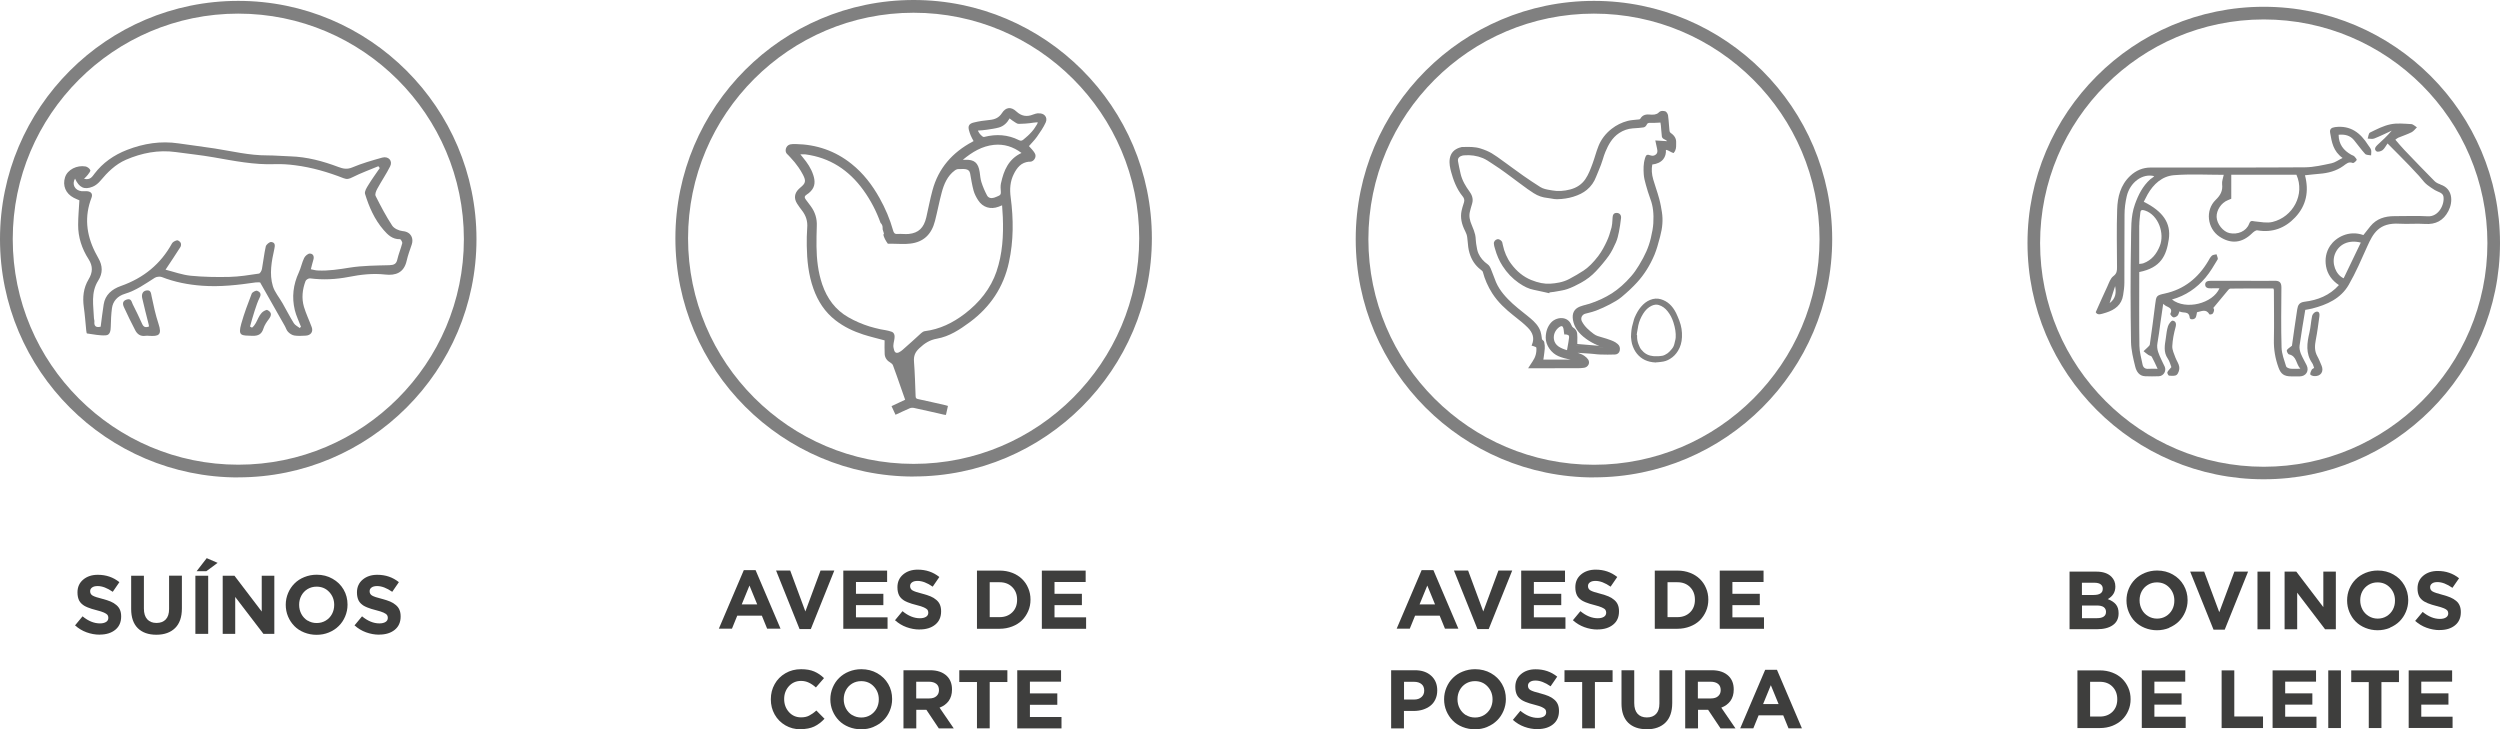 <svg xmlns="http://www.w3.org/2000/svg" id="Camada_2" data-name="Camada 2" viewBox="0 0 339.47 99.03"><defs><style>      .cls-1 {        fill: gray;      }      .cls-2 {        fill: #3e3e3d;      }    </style></defs><g id="Camada_1-2" data-name="Camada 1"><g><path class="cls-1" d="M32.35,64.83C14.51,64.83,0,50.31,0,32.47S14.51,.12,32.35,.12s32.35,14.51,32.35,32.35-14.51,32.35-32.35,32.35Zm0-62.98C15.47,1.85,1.73,15.58,1.73,32.47s13.74,30.63,30.63,30.63,30.63-13.74,30.63-30.63S49.24,1.85,32.35,1.85Z"></path><path class="cls-1" d="M124.06,64.71c-17.84,0-32.35-14.51-32.35-32.35S106.21,0,124.06,0s32.35,14.51,32.35,32.35-14.51,32.35-32.35,32.35Zm0-62.98c-16.89,0-30.63,13.74-30.63,30.63s13.74,30.63,30.63,30.63,30.63-13.74,30.63-30.63S140.94,1.73,124.06,1.73Z"></path><path class="cls-1" d="M216.44,64.83c-17.84,0-32.35-14.51-32.35-32.35S198.6,.12,216.44,.12s32.35,14.51,32.35,32.35-14.51,32.35-32.35,32.35Zm0-62.98c-16.89,0-30.63,13.74-30.63,30.63s13.74,30.63,30.63,30.63,30.63-13.74,30.63-30.63S233.33,1.85,216.44,1.85Z"></path><g><path class="cls-2" d="M13.53,86.18c-.61,0-1.2-.11-1.78-.32s-1.1-.53-1.56-.94l1.02-1.23c.78,.64,1.56,.96,2.36,.96,.36,0,.63-.07,.84-.2,.2-.13,.3-.31,.3-.55v-.02c0-.15-.04-.28-.12-.39-.08-.1-.24-.2-.47-.31-.23-.1-.56-.21-1-.32-.25-.06-.47-.12-.65-.18-.18-.06-.37-.12-.56-.2-.19-.08-.36-.16-.49-.24s-.26-.19-.38-.3c-.12-.12-.22-.25-.29-.39-.07-.14-.13-.3-.17-.49-.04-.18-.06-.39-.06-.61v-.02c0-.71,.26-1.29,.77-1.72,.52-.44,1.18-.66,1.99-.66,1.12,0,2.1,.33,2.93,1l-.9,1.31c-.75-.52-1.44-.78-2.05-.78-.32,0-.57,.06-.75,.19-.18,.13-.27,.29-.27,.5v.02c0,.25,.11,.45,.33,.58s.68,.29,1.38,.46c.42,.11,.78,.23,1.07,.35s.55,.28,.77,.47c.22,.18,.39,.4,.5,.66,.11,.26,.16,.55,.16,.89v.02c0,.77-.27,1.37-.8,1.8-.53,.43-1.23,.65-2.1,.65Z"></path><path class="cls-2" d="M21.23,86.19c-1.08,0-1.92-.3-2.52-.89-.6-.6-.9-1.47-.9-2.61v-4.51h1.73v4.46c0,.63,.15,1.12,.45,1.45,.3,.33,.72,.5,1.26,.5s.96-.16,1.26-.48c.3-.32,.45-.79,.45-1.41v-4.53h1.74v4.45c0,1.17-.31,2.06-.92,2.66-.61,.6-1.46,.91-2.55,.91Z"></path><path class="cls-2" d="M26.53,86.07v-7.89h1.74v7.89h-1.74Zm.17-8.51l1.37-1.77,1.48,.64-1.53,1.13h-1.31Z"></path><path class="cls-2" d="M30.24,86.07v-7.89h1.6l3.7,4.86v-4.86h1.71v7.89h-1.48l-3.83-5.01v5.01h-1.71Z"></path><path class="cls-2" d="M44.66,85.88c-.53,.22-1.08,.32-1.68,.32s-1.15-.11-1.68-.32c-.52-.21-.97-.5-1.33-.87-.36-.37-.65-.8-.86-1.3-.21-.5-.31-1.03-.31-1.58v-.02c0-.55,.11-1.08,.32-1.58s.5-.93,.87-1.3c.37-.37,.81-.66,1.34-.87,.52-.21,1.08-.32,1.68-.32,.79,0,1.51,.18,2.15,.55,.64,.36,1.14,.85,1.5,1.47s.53,1.3,.53,2.04v.02c0,.55-.11,1.08-.32,1.58-.21,.5-.5,.94-.87,1.3-.37,.37-.81,.66-1.34,.88Zm-2.89-1.62c.37,.23,.78,.34,1.23,.34s.87-.11,1.23-.33c.37-.22,.65-.52,.85-.89,.2-.37,.3-.79,.3-1.23v-.02c0-.69-.23-1.27-.68-1.75s-1.02-.72-1.71-.72c-.45,0-.86,.11-1.23,.33-.36,.22-.64,.52-.84,.89-.2,.37-.3,.79-.3,1.23v.02c0,.45,.1,.86,.3,1.24,.2,.38,.49,.68,.85,.91Z"></path><path class="cls-2" d="M51.48,86.18c-.61,0-1.2-.11-1.78-.32s-1.1-.53-1.56-.94l1.02-1.23c.78,.64,1.56,.96,2.36,.96,.36,0,.63-.07,.84-.2,.2-.13,.3-.31,.3-.55v-.02c0-.15-.04-.28-.12-.39-.08-.1-.24-.2-.47-.31-.23-.1-.56-.21-1-.32-.25-.06-.47-.12-.65-.18-.18-.06-.37-.12-.56-.2-.19-.08-.36-.16-.49-.24s-.26-.19-.38-.3c-.12-.12-.22-.25-.29-.39-.07-.14-.13-.3-.17-.49-.04-.18-.06-.39-.06-.61v-.02c0-.71,.26-1.29,.77-1.72,.52-.44,1.18-.66,1.99-.66,1.12,0,2.1,.33,2.93,1l-.9,1.31c-.75-.52-1.44-.78-2.05-.78-.32,0-.57,.06-.75,.19-.18,.13-.27,.29-.27,.5v.02c0,.25,.11,.45,.33,.58s.68,.29,1.38,.46c.42,.11,.78,.23,1.07,.35s.55,.28,.77,.47c.22,.18,.39,.4,.5,.66,.11,.26,.16,.55,.16,.89v.02c0,.77-.27,1.37-.8,1.8-.53,.43-1.23,.65-2.1,.65Z"></path></g><g><path class="cls-2" d="M97.61,85.37l3.39-7.95h1.6l3.39,7.95h-1.82l-.72-1.77h-3.34l-.72,1.77h-1.77Zm3.11-3.3h2.1l-1.05-2.56-1.05,2.56Z"></path><path class="cls-2" d="M108.57,85.42l-3.19-7.95h1.92l2.06,5.56,2.06-5.56h1.87l-3.19,7.95h-1.53Z"></path><path class="cls-2" d="M114.51,85.37v-7.89h5.95v1.55h-4.23v1.6h3.72v1.54h-3.72v1.66h4.29v1.55h-6.01Z"></path><path class="cls-2" d="M124.87,85.48c-.61,0-1.2-.11-1.78-.32s-1.1-.53-1.56-.94l1.02-1.23c.78,.64,1.56,.96,2.36,.96,.36,0,.63-.07,.84-.2,.2-.13,.3-.31,.3-.55v-.02c0-.15-.04-.28-.12-.39-.08-.1-.24-.2-.47-.31s-.56-.21-1-.32c-.25-.06-.47-.12-.65-.18-.18-.06-.37-.12-.56-.2-.19-.08-.36-.16-.49-.24s-.26-.19-.38-.3c-.12-.12-.22-.25-.29-.39s-.13-.3-.17-.49c-.04-.18-.06-.39-.06-.61v-.02c0-.71,.26-1.29,.77-1.72,.52-.44,1.18-.66,1.99-.66,1.12,0,2.1,.33,2.93,1l-.9,1.31c-.75-.52-1.44-.78-2.05-.78-.32,0-.57,.06-.75,.19-.18,.13-.27,.29-.27,.5v.02c0,.25,.11,.45,.33,.58,.22,.13,.68,.29,1.38,.46,.42,.11,.78,.23,1.07,.35s.55,.28,.77,.47c.22,.18,.39,.4,.5,.66s.16,.55,.16,.89v.02c0,.77-.27,1.37-.8,1.8-.53,.43-1.23,.65-2.1,.65Z"></path><path class="cls-2" d="M132.66,85.37v-7.89h3.08c.61,0,1.18,.1,1.7,.3,.52,.2,.97,.48,1.33,.83,.36,.35,.65,.76,.85,1.25,.21,.48,.31,1,.31,1.55v.02c0,.55-.1,1.07-.31,1.55-.21,.48-.49,.9-.85,1.26-.36,.35-.81,.63-1.33,.83-.52,.2-1.09,.31-1.7,.31h-3.08Zm1.73-1.57h1.34c.71,0,1.28-.22,1.72-.65,.44-.43,.66-1,.66-1.7v-.02c0-.7-.22-1.27-.66-1.71-.44-.44-1.01-.66-1.72-.66h-1.34v4.76Z"></path><path class="cls-2" d="M141.47,85.37v-7.89h5.95v1.55h-4.23v1.6h3.72v1.54h-3.72v1.66h4.29v1.55h-6.01Z"></path><path class="cls-2" d="M108.71,99.03c-.76,0-1.45-.18-2.07-.54-.62-.36-1.1-.85-1.45-1.47-.35-.62-.52-1.3-.52-2.05v-.02c0-.75,.17-1.43,.52-2.05,.34-.62,.83-1.11,1.46-1.48,.63-.37,1.34-.55,2.13-.55,.7,0,1.29,.1,1.78,.31,.49,.21,.93,.51,1.33,.9l-1.1,1.27c-.32-.29-.65-.51-.97-.66-.32-.15-.67-.23-1.05-.23-.66,0-1.2,.24-1.64,.71-.43,.48-.65,1.06-.65,1.74v.02c0,.69,.22,1.28,.65,1.76,.43,.48,.98,.72,1.64,.72,.42,0,.78-.07,1.09-.23s.64-.38,.99-.7l1.11,1.12c-.44,.47-.91,.82-1.41,1.06-.5,.23-1.11,.35-1.83,.35Z"></path><path class="cls-2" d="M118.61,98.71c-.53,.22-1.08,.32-1.68,.32s-1.15-.11-1.68-.32c-.52-.21-.97-.5-1.33-.87-.36-.37-.65-.8-.86-1.3-.21-.5-.31-1.03-.31-1.58v-.02c0-.55,.11-1.08,.32-1.58,.21-.5,.5-.94,.87-1.3s.81-.66,1.34-.87c.52-.21,1.08-.32,1.68-.32,.79,0,1.51,.18,2.15,.54,.64,.36,1.14,.85,1.5,1.47s.53,1.3,.53,2.04v.02c0,.55-.11,1.08-.32,1.58-.21,.5-.5,.94-.87,1.3-.37,.37-.81,.66-1.34,.88Zm-2.89-1.62c.37,.23,.78,.34,1.23,.34s.87-.11,1.23-.33,.65-.52,.85-.89c.2-.37,.3-.79,.3-1.23v-.02c0-.69-.23-1.27-.68-1.75-.45-.48-1.02-.72-1.71-.72-.45,0-.86,.11-1.23,.33-.36,.22-.64,.52-.84,.89-.2,.37-.3,.79-.3,1.23v.02c0,.45,.1,.86,.3,1.24,.2,.38,.49,.68,.85,.91Z"></path><path class="cls-2" d="M122.68,98.9v-7.89h3.61c1,0,1.76,.27,2.3,.8,.45,.45,.68,1.05,.68,1.8v.03c0,.61-.15,1.12-.45,1.54-.3,.41-.71,.71-1.24,.91l1.93,2.82h-2.03l-1.69-2.53h-1.37v2.53h-1.73Zm1.73-4.06h1.76c.42,0,.75-.1,.98-.31,.23-.2,.35-.47,.35-.81v-.02c0-.37-.12-.65-.36-.84-.24-.19-.58-.29-1-.29h-1.73v2.27Z"></path><path class="cls-2" d="M132.66,98.9v-6.29h-2.4v-1.6h6.53v1.6h-2.4v6.29h-1.73Z"></path><path class="cls-2" d="M138.13,98.9v-7.89h5.95v1.55h-4.23v1.6h3.72v1.54h-3.72v1.66h4.29v1.55h-6.01Z"></path></g><g><path class="cls-2" d="M189.65,85.37l3.39-7.95h1.6l3.39,7.95h-1.82l-.72-1.77h-3.34l-.72,1.77h-1.77Zm3.11-3.3h2.1l-1.05-2.56-1.05,2.56Z"></path><path class="cls-2" d="M200.62,85.42l-3.19-7.95h1.92l2.06,5.56,2.06-5.56h1.87l-3.19,7.95h-1.53Z"></path><path class="cls-2" d="M206.56,85.37v-7.89h5.95v1.55h-4.23v1.6h3.72v1.54h-3.72v1.66h4.29v1.55h-6.01Z"></path><path class="cls-2" d="M216.92,85.48c-.61,0-1.2-.11-1.78-.32-.58-.21-1.1-.53-1.56-.94l1.02-1.23c.78,.64,1.56,.96,2.36,.96,.36,0,.63-.07,.84-.2,.2-.13,.3-.31,.3-.55v-.02c0-.15-.04-.28-.12-.39s-.24-.2-.47-.31c-.23-.1-.56-.21-1-.32-.25-.06-.47-.12-.65-.18-.18-.06-.37-.12-.56-.2-.19-.08-.36-.16-.49-.24-.13-.08-.26-.19-.38-.3-.12-.12-.22-.25-.29-.39-.07-.14-.13-.3-.17-.49-.04-.18-.06-.39-.06-.61v-.02c0-.71,.26-1.29,.77-1.72s1.18-.66,1.99-.66c1.12,0,2.1,.33,2.93,1l-.9,1.31c-.75-.52-1.43-.78-2.05-.78-.32,0-.57,.06-.75,.19s-.27,.29-.27,.5v.02c0,.25,.11,.45,.33,.58,.22,.13,.68,.29,1.38,.46,.42,.11,.78,.23,1.07,.35s.55,.28,.77,.47c.22,.18,.39,.4,.5,.66,.11,.25,.16,.55,.16,.89v.02c0,.77-.26,1.37-.8,1.8-.53,.43-1.23,.65-2.1,.65Z"></path><path class="cls-2" d="M224.7,85.37v-7.89h3.08c.61,0,1.18,.1,1.7,.3,.52,.2,.97,.48,1.33,.83,.36,.35,.65,.76,.85,1.25,.21,.48,.31,1,.31,1.55v.02c0,.55-.1,1.07-.31,1.55-.21,.48-.49,.9-.85,1.26-.36,.35-.81,.63-1.33,.83s-1.09,.31-1.7,.31h-3.08Zm1.73-1.57h1.34c.71,0,1.28-.22,1.72-.65,.44-.43,.66-1,.66-1.7v-.02c0-.7-.22-1.27-.66-1.71-.44-.44-1.01-.66-1.72-.66h-1.34v4.76Z"></path><path class="cls-2" d="M233.52,85.37v-7.89h5.95v1.55h-4.23v1.6h3.72v1.54h-3.72v1.66h4.29v1.55h-6.01Z"></path><path class="cls-2" d="M188.9,98.9v-7.89h3.23c.93,0,1.66,.25,2.21,.75s.82,1.16,.82,1.98v.02c0,.44-.08,.84-.25,1.2-.17,.36-.39,.65-.69,.88s-.63,.4-1.01,.52c-.38,.12-.8,.18-1.25,.18h-1.32v2.37h-1.73Zm1.73-3.91h1.38c.43,0,.76-.11,1.01-.34,.25-.22,.37-.51,.37-.86v-.02c0-.38-.12-.68-.37-.88-.25-.21-.59-.31-1.03-.31h-1.34v2.41Z"></path><path class="cls-2" d="M201.95,98.71c-.53,.22-1.08,.32-1.68,.32s-1.15-.11-1.68-.32-.97-.5-1.33-.87-.65-.8-.86-1.3c-.21-.5-.31-1.03-.31-1.58v-.02c0-.55,.11-1.08,.32-1.58,.21-.5,.5-.94,.87-1.3,.37-.37,.81-.66,1.34-.87,.52-.21,1.08-.32,1.68-.32,.79,0,1.51,.18,2.15,.54,.64,.36,1.14,.85,1.5,1.47,.36,.62,.53,1.3,.53,2.04v.02c0,.55-.11,1.08-.32,1.58-.21,.5-.5,.94-.87,1.3-.37,.37-.81,.66-1.34,.88Zm-2.89-1.62c.37,.23,.78,.34,1.23,.34s.87-.11,1.23-.33c.36-.22,.65-.52,.85-.89,.2-.37,.3-.79,.3-1.23v-.02c0-.69-.23-1.27-.68-1.75-.45-.48-1.02-.72-1.71-.72-.46,0-.86,.11-1.23,.33-.36,.22-.64,.52-.84,.89-.2,.37-.3,.79-.3,1.23v.02c0,.45,.1,.86,.3,1.24,.2,.38,.49,.68,.85,.91Z"></path><path class="cls-2" d="M208.77,99.01c-.61,0-1.2-.11-1.78-.32-.58-.21-1.1-.53-1.56-.94l1.02-1.23c.78,.64,1.56,.96,2.36,.96,.36,0,.63-.07,.84-.2,.2-.13,.3-.31,.3-.55v-.02c0-.15-.04-.28-.12-.39-.08-.1-.24-.2-.47-.31-.23-.1-.56-.21-1-.32-.25-.06-.47-.12-.65-.18-.18-.06-.37-.12-.56-.2-.19-.08-.36-.16-.49-.24-.13-.08-.26-.19-.38-.3-.12-.12-.22-.25-.29-.39-.07-.14-.13-.3-.17-.49-.04-.18-.06-.39-.06-.61v-.02c0-.71,.26-1.29,.77-1.72,.52-.44,1.18-.66,1.99-.66,1.12,0,2.1,.33,2.93,1l-.9,1.31c-.75-.52-1.44-.78-2.05-.78-.32,0-.57,.06-.75,.19-.18,.13-.27,.29-.27,.5v.02c0,.25,.11,.45,.33,.58,.22,.13,.68,.29,1.38,.46,.42,.11,.78,.23,1.07,.35s.55,.28,.77,.47c.22,.18,.39,.4,.5,.66,.11,.25,.16,.55,.16,.89v.02c0,.77-.27,1.37-.8,1.8-.53,.43-1.23,.65-2.1,.65Z"></path><path class="cls-2" d="M214.84,98.9v-6.29h-2.4v-1.6h6.53v1.6h-2.4v6.29h-1.73Z"></path><path class="cls-2" d="M223.6,99.02c-1.08,0-1.92-.3-2.52-.89-.6-.6-.9-1.47-.9-2.61v-4.51h1.73v4.46c0,.63,.15,1.12,.45,1.45,.3,.33,.72,.5,1.26,.5s.96-.16,1.26-.48c.3-.32,.45-.79,.45-1.41v-4.52h1.74v4.45c0,1.17-.31,2.06-.92,2.66-.61,.6-1.46,.91-2.55,.91Z"></path><path class="cls-2" d="M228.83,98.9v-7.89h3.61c1,0,1.76,.27,2.3,.8,.45,.45,.68,1.05,.68,1.8v.03c0,.61-.15,1.12-.45,1.54-.3,.41-.71,.71-1.24,.91l1.93,2.82h-2.03l-1.69-2.53h-1.37v2.53h-1.73Zm1.73-4.06h1.76c.42,0,.75-.1,.98-.31,.23-.2,.35-.47,.35-.81v-.02c0-.37-.12-.65-.36-.84-.24-.19-.58-.29-1.01-.29h-1.73v2.27Z"></path><path class="cls-2" d="M236.3,98.9l3.39-7.95h1.6l3.39,7.95h-1.82l-.72-1.77h-3.34l-.72,1.77h-1.77Zm3.11-3.3h2.1l-1.05-2.56-1.05,2.56Z"></path></g><path class="cls-1" d="M141.01,15.37c-.24,.03-.49,.08-.72,.18-.86,.35-1.6,.23-2.3-.43-.7-.66-1.42-.58-1.94,.24-.41,.64-.97,.86-1.67,.93-.74,.07-1.45,.17-2.17,.35-.25,.06-.52,.17-.63,.4-.1,.2-.06,.45,0,.67,.05,.22,.14,.45,.22,.66,.11,.27,.26,.53,.4,.79-.07,.04-.11,.07-.16,.09-2.71,1.45-4.61,3.58-5.42,6.59-.33,1.21-.56,2.45-.84,3.67-.33,1.42-1.05,2.13-2.39,2.26-.5,.05-1.02-.04-1.52,0-.39,.03-.51-.15-.6-.48-.43-1.54-1.06-3.01-1.84-4.4-.99-1.77-2.21-3.37-3.81-4.64-2.21-1.77-4.76-2.64-7.58-2.69-.47,0-.98-.04-1.25,.44-.13,.23-.15,.55-.02,.78,.06,.11,.18,.19,.26,.28,.1,.1,.2,.21,.3,.32,.4,.42,.77,.87,1.1,1.35,.22,.32,.43,.66,.61,1.01,.43,.84,.36,1.14-.36,1.73-.08,.07-.16,.14-.23,.21-.58,.58-.66,1.26-.22,1.96,.2,.32,.43,.63,.66,.93,.55,.7,.8,1.47,.72,2.37-.06,.81-.07,1.62-.06,2.43,.03,1.98,.23,3.94,.9,5.82,.61,1.72,1.56,3.19,3.01,4.31,1.13,.88,2.4,1.48,3.75,1.92,.97,.31,1.96,.54,2.91,.8,0,.61-.03,1.25,.01,1.88,.04,.51,.33,.89,.79,1.15,.14,.08,.29,.22,.34,.37,.35,.94,.68,1.89,1.01,2.84,.21,.6,.42,1.2,.64,1.82-.63,.3-1.23,.58-1.85,.87,.19,.4,.36,.78,.54,1.17,.68-.31,1.3-.61,1.93-.88,.16-.07,.38-.09,.56-.05,1.37,.29,2.73,.61,4.09,.92,.08,.02,.17,.02,.27,.03,.09-.42,.18-.81,.27-1.22-.13-.04-.24-.07-.35-.1-1.24-.28-2.47-.57-3.71-.83-.24-.05-.32-.13-.33-.38-.06-1.57-.1-3.14-.22-4.7-.06-.76,.14-1.28,.72-1.82,.71-.67,1.41-1.13,2.39-1.3,1.7-.3,3.11-1.24,4.48-2.25,2.77-2.06,4.57-4.74,5.3-8.12,.64-2.92,.63-5.87,.24-8.82-.15-1.12-.08-2.16,.42-3.16,.1-.21,.22-.42,.35-.61,.26-.38,.59-.72,1.02-.9,.21-.09,.43-.14,.65-.17,.12-.01,.23,.02,.35-.02,.24-.07,.42-.24,.52-.48,.07-.16,.08-.34,.03-.5-.02-.07-.06-.13-.09-.19-.2-.34-.51-.63-.77-.93,.33-.39,.75-.79,1.08-1.26,.44-.63,.89-1.27,1.2-1.96,.31-.7-.23-1.31-1.01-1.22Zm-5.68,21.46c-.82,2.39-2.34,4.25-4.33,5.78-1.63,1.24-3.39,2.1-5.43,2.36-.17,.02-.36,.15-.49,.27-.84,.75-1.65,1.53-2.5,2.25-.25,.22-.78,.63-1.05,.3-.12-.14-.14-.36-.19-.53-.05-.21-.04-.44,0-.65,.08-.5,.37-1.31-.26-1.56-.02,0-.04-.02-.06-.02-.47-.17-.98-.22-1.47-.32-.51-.11-1.01-.24-1.51-.39-.98-.31-1.94-.72-2.83-1.23-1.78-1.01-2.9-2.55-3.56-4.47-.57-1.68-.76-3.41-.78-5.17,0-.92,0-1.83,.04-2.75,.05-1.01-.23-1.91-.83-2.72-.22-.3-.43-.59-.66-.88-.21-.27-.2-.48,.11-.67,.21-.13,.41-.29,.57-.47,.62-.65,.59-1.42,.33-2.2-.29-.9-.81-1.66-1.41-2.38-.1-.12-.2-.24-.34-.42,.26,0,.47-.02,.67,0,3.35,.44,5.93,2.15,7.88,4.85,1,1.38,1.77,2.87,2.34,4.46,.18,.16,.3,.4,.28,.73,0,.05,0,.09,0,.13,.05,.15,.09,.3,.14,.46,.02,.06,.03,.12,.05,.22-.04,0-.07,0-.11,.01,.11,.47,.34,.88,.63,1.28,.25,0,.51-.01,.76,0,.76,.01,1.52,.07,2.27-.02,1.79-.2,2.9-1.23,3.37-3.08,.33-1.28,.57-2.58,.91-3.85,.3-1.14,.78-2.27,1.76-2.99,.11-.08,.22-.15,.34-.18,.09-.02,.18-.02,.28-.02,.58,0,1.35-.14,1.48,.59,.14,.78,.26,1.57,.47,2.34,.13,.46,.36,.9,.62,1.3,.63,.98,1.69,1.29,2.78,.88,.14-.05,.28-.11,.47-.19,.04,.56,.08,1.07,.1,1.59,.1,2.51-.04,5-.86,7.4Zm.59-11.95c-.08,.37-.05,.78-.02,1.16,.02,.28-.04,.45-.29,.55-.2,.08-.4,.19-.61,.25-.39,.12-.78,.06-.97-.3-.31-.58-.57-1.19-.77-1.82-.14-.43-.16-.9-.23-1.35-.19-1.27-.73-1.73-1.99-1.67-.06,0-.13,0-.3,0,1.29-1.07,2.61-1.86,4.22-2.03,1.38-.14,2.62,.25,3.75,1.1-1.76,.82-2.41,2.37-2.78,4.09Zm4.67-7.64c-.14,.23-.3,.44-.48,.64-.35,.4-.74,.75-1.15,1.08-.2,.16-.37,.19-.6,.07-1.51-.76-3.08-.85-4.7-.44-.18,.05-.32-.12-.44-.23-.12-.11-.22-.22-.29-.36-.04-.09-.13-.17-.13-.27,.41-.03,.83-.05,1.24-.12,.53-.08,1.06-.15,1.58-.29,.66-.18,1.13-.63,1.47-1.24,.25,.19,.49,.38,.76,.54,.1,.06,.2,.13,.31,.17,.15,.05,.32,.02,.47,.02,.39,0,.79-.04,1.18-.08,.37-.04,.73-.12,1.1-.13-.02,.25-.2,.42-.32,.63Z"></path><g><path class="cls-1" d="M12.81,23.61c1.14-1.5,2.64-2.56,4.45-3.26,2.25-.87,4.56-1.24,6.99-.88,1.63,.24,3.27,.44,4.9,.69,2.37,.37,4.71,.95,7.14,.94,1.04,0,2.09,.1,3.13,.13,2.28,.07,4.42,.65,6.52,1.44,.62,.23,1.17,.37,1.9,.06,1.3-.55,2.68-.94,4.06-1.33,.84-.23,1.45,.43,1.08,1.18-.52,1.04-1.19,2.02-1.75,3.05-.16,.3-.35,.74-.22,.99,.69,1.37,1.4,2.73,2.24,4.01,.25,.39,.92,.7,1.42,.75,1.2,.1,1.51,1.04,1.24,1.82-.25,.73-.52,1.46-.69,2.21-.37,1.64-1.51,2.03-2.91,1.87-1.69-.19-3.31,0-4.94,.32-1.75,.34-3.5,.43-5.27,.2-.19-.03-.55,.19-.61,.36-.43,1.14-.56,2.33-.22,3.5,.28,.94,.72,1.84,1.06,2.77,.23,.64-.15,1.13-.86,1.15-.5,.02-1.01,.06-1.5-.02-.31-.05-.63-.26-.85-.49-.22-.22-.3-.56-.46-.83-1.09-1.93-2.18-3.85-3.34-5.89-.08,0-.34-.03-.6,0-2.41,.35-4.82,.63-7.27,.45-1.9-.14-3.72-.49-5.48-1.18-.26-.1-.71-.05-.95,.1-1.3,.82-2.53,1.72-4.07,2.18-.97,.29-1.62,.98-1.75,1.96-.11,.82-.14,1.65-.16,2.48-.01,.52-.08,1.14-.64,1.19-.85,.07-1.73-.14-2.59-.25-.05,0-.08-.26-.1-.4-.11-1.06-.18-2.13-.33-3.18-.18-1.32-.06-2.59,.65-3.77,.56-.92,.61-1.78,0-2.73-.92-1.43-1.43-3-1.42-4.67,0-1.11,.11-2.22,.17-3.33-.21-.09-.49-.2-.76-.34-1.12-.58-1.54-1.67-1.19-2.78,.34-1.07,1.63-1.67,2.77-1.48,.25,.04,.57,.28,.66,.5,.06,.15-.19,.43-.34,.64-.12,.17-.29,.31-.51,.54,.84,.2,1.1-.28,1.39-.65Zm13.07,13.83c1.74,.17,3.51,.2,5.27,.16,1.34-.03,2.68-.25,4.01-.45,.17-.03,.37-.4,.41-.63,.19-1.02,.29-2.05,.52-3.06,.06-.25,.51-.63,.74-.6,.57,.06,.52,.49,.42,.95-.37,1.67-.7,3.37-.2,5.04,.25,.83,.89,1.56,1.33,2.35,.51,.89,.97,1.81,1.52,2.69,.17,.27,.53,.44,.8,.65,.06-.06,.11-.11,.17-.17-.29-.76-.65-1.49-.84-2.27-.42-1.75-.22-3.45,.55-5.11,.29-.63,.42-1.34,.72-1.96,.13-.27,.52-.61,.78-.6,.46,.02,.61,.4,.47,.85-.12,.39-.21,.79-.34,1.28,.32,.06,.63,.16,.95,.17,1.46,.07,2.89-.16,4.33-.39,1.76-.28,3.58-.28,5.38-.33,.63-.02,.95-.17,1.08-.77,.17-.75,.48-1.47,.67-2.21,.04-.16-.2-.55-.3-.55-1.04,.03-1.66-.6-2.22-1.24-1.25-1.44-1.99-3.15-2.53-4.91-.1-.34,.22-.84,.45-1.21,.48-.79,1.03-1.54,1.55-2.3-.06-.08-.13-.17-.19-.25-1.18,.49-2.39,.93-3.52,1.5-.45,.23-.75,.31-1.2,.13-2.12-.83-4.31-1.47-6.59-1.76-.9-.12-1.82-.18-2.73-.15-2.84,.11-5.57-.45-8.33-.93-1.7-.3-3.42-.47-5.13-.71-2.38-.33-4.63,.12-6.77,1.04-1.45,.63-2.51,1.7-3.48,2.86-.27,.32-.64,.64-1.04,.8-1.15,.47-1.85,.11-2.4-1.1-.46,.77-.03,1.61,.88,1.71,.23,.02,.47,0,.71,0,.6,.04,.84,.37,.65,.88-.98,2.53-.72,4.98,.48,7.38,.14,.28,.29,.57,.45,.84,.59,1.02,.62,2.04-.02,3.04-1.04,1.63-.64,3.4-.58,5.13,0,.14,.08,.29,.06,.43-.07,.64,.23,.85,.85,.7,.14-1.02,.25-2.03,.41-3.03,.2-1.29,1.12-2.07,2.32-2.49,3.13-1.1,5.43-3.01,6.95-5.78,.11-.21,.43-.37,.69-.43,.13-.03,.41,.18,.49,.33,.08,.16,.07,.43-.03,.58-.63,.99-1.28,1.97-2.02,3.08,1.11,.28,2.24,.7,3.41,.82Z"></path><path class="cls-1" d="M20.25,44.32c-.46,.2-.75,.1-.94-.32-.41-.9-.83-1.8-1.29-2.69-.15-.3-.18-.83-.8-.64-.61,.18-.59,.61-.39,1.04,.49,1.06,.99,2.11,1.54,3.15,.26,.5,.7,.85,1.38,.74,.15-.03,.32-.01,.47,0,1.32,.09,1.82-.09,1.3-1.64-.4-1.21-.67-2.46-.93-3.71-.09-.43-.09-.91-.71-.81-.56,.09-.67,.59-.57,1.04,.26,1.17,.57,2.34,.86,3.5,.03,.11,.05,.23,.07,.34Z"></path><path class="cls-1" d="M33.95,44.34c.21-.73,.4-1.46,.64-2.18,.2-.62,.41-1.24,.7-1.82,.24-.47-.05-.74-.38-.86-.17-.06-.65,.19-.73,.39-.52,1.35-1.03,2.7-1.42,4.09-.48,1.7,.03,1.59,1.49,1.64,.84,.03,1.29-.24,1.52-.99,.14-.45,.43-.88,.72-1.26,.4-.53,.46-.95-.24-1.28-1.25,.32-1.17,1.76-2.03,2.42-.09-.05-.18-.09-.26-.14Z"></path></g><g><g><path class="cls-1" d="M207.73,49.88c.18-.29,.32-.53,.48-.76,.4-.58,.58-1.22,.52-1.92,0-.07-.1-.16-.18-.2-.13-.07-.27-.1-.42-.15,.42-1,.05-1.81-.62-2.49-.62-.62-1.33-1.15-2.01-1.7-1.06-.85-2.04-1.76-2.77-2.91-.58-.9-1-1.86-1.27-2.9-.04-.14-.21-.25-.34-.35-.75-.57-1.21-1.31-1.47-2.22-.2-.68-.21-1.38-.29-2.07-.04-.3-.14-.61-.28-.88-.44-.85-.68-1.73-.49-2.68,.08-.4,.22-.78,.33-1.17,.1-.33,0-.64-.19-.88-.79-.97-1.23-2.1-1.55-3.28-.15-.56-.28-1.14-.18-1.75,.13-.79,.6-1.21,1.32-1.42,.08-.03,.17-.06,.26-.06,.81-.02,1.64-.06,2.42,.19,.52,.16,1.05,.37,1.51,.65,.66,.39,1.27,.87,1.89,1.32,.8,.58,1.59,1.18,2.39,1.74,.76,.53,1.53,1.04,2.31,1.53,.51,.32,1.11,.37,1.68,.47,.85,.15,1.69,.07,2.5-.14,.85-.22,1.58-.68,2.1-1.44,.48-.71,.76-1.5,1.05-2.29,.27-.74,.46-1.51,.76-2.25,.36-.9,.95-1.65,1.72-2.25,.64-.51,1.36-.86,2.14-1.07,.48-.13,.99-.14,1.49-.19,.15-.01,.25-.04,.33-.18,.22-.4,.59-.52,1.03-.49,.27,.02,.55,.04,.81,0,.21-.04,.45-.13,.59-.28,.24-.26,.52-.22,.77-.16,.13,.03,.28,.28,.3,.44,.09,.67,.13,1.34,.2,2.01,.02,.2,.06,.36,.26,.5,.38,.27,.67,.63,.64,1.16-.03,.43,.05,.88-.26,1.28-.36-.11-.69-.46-1.15-.41,.15,1.11-.53,1.89-1.82,1.99-.16,.74-.1,1.47,.11,2.18,.26,.88,.57,1.74,.81,2.62,.16,.59,.27,1.2,.37,1.81,.17,1.09,.05,2.17-.24,3.23-.22,.83-.43,1.68-.77,2.47-.57,1.35-1.33,2.61-2.33,3.7-.65,.72-1.37,1.38-2.11,2-.47,.39-1.02,.69-1.56,.98-.6,.32-1.22,.6-1.86,.84-.47,.18-.97,.28-1.46,.42-.54,.15-.79,.73-.54,1.22,.38,.74,.98,1.26,1.64,1.75,.53,.4,1.16,.45,1.74,.65,.53,.19,1.08,.32,1.52,.71,.25,.22,.29,.5,.23,.78-.05,.24-.27,.41-.51,.42-.66,.02-1.33,.03-1.99,0-.46-.01-.93-.09-1.39-.12-.93-.07-1.86-.12-2.79-.19-.09,0-.18-.07-.22-.08,.1-.61,.22-1.19,.29-1.77,.06-.52-.04-.43-.49-.55-.06-.01-.12,0-.19,0-.03-.25-.04-.5-.1-.73-.11-.44-.41-.53-.78-.25-.57,.43-.86,1.05-.77,1.75,.05,.43,.3,.83,.69,1.09,.48,.32,1.02,.48,1.58,.62,.66,.16,1.35,.25,1.93,.66,.18,.13,.36,.28,.47,.46,.24,.38,0,.84-.46,.91-.25,.04-.51,.06-.77,.06-2.06,0-4.11,0-6.17,0h-.41Zm17.85-33.36c-.53,.02-1.01,.06-1.48,.04-.3-.02-.49,.07-.62,.35-.05,.12-.2,.26-.32,.28-.48,.07-.97,.09-1.45,.13-.69,.05-1.32,.28-1.89,.65-.96,.62-1.49,1.58-1.92,2.6-.24,.58-.4,1.19-.61,1.78-.2,.54-.45,1.06-.65,1.6-.26,.69-.66,1.27-1.23,1.74-.53,.44-1.14,.71-1.8,.92-.72,.22-1.44,.32-2.18,.33-.42,0-.83-.13-1.26-.16-.67-.06-1.28-.28-1.83-.63-.72-.46-1.4-.98-2.09-1.48-.6-.43-1.18-.89-1.78-1.32-.48-.35-.96-.69-1.46-1.01-.52-.34-1.03-.72-1.59-.96-.84-.34-1.74-.47-2.65-.38-.46,.04-1.03,.3-.92,.95,.09,.56,.22,1.11,.35,1.67,.21,.92,.67,1.71,1.21,2.46,.35,.48,.55,.99,.36,1.6-.11,.36-.22,.73-.3,1.1-.16,.68,0,1.32,.29,1.94,.18,.4,.33,.81,.43,1.23,.09,.38,.07,.79,.13,1.18,.08,.46,.13,.94,.32,1.37,.28,.63,.73,1.15,1.31,1.55,.15,.11,.28,.3,.35,.48,.26,.62,.46,1.26,.73,1.88,.51,1.18,1.37,2.11,2.3,2.97,.78,.72,1.66,1.35,2.47,2.04,.56,.47,1.06,1,1.28,1.7,.12,.37,.14,.77,.19,1.07,.13,.15,.28,.24,.31,.36,.06,.27,.09,.55,.06,.83-.05,.54-.14,1.08-.21,1.62h4.86c-.18-.07-.29-.15-.41-.16-.75-.11-1.48-.25-2.18-.54-.93-.38-1.69-1.41-1.68-2.42,0-.72,.19-1.38,.69-1.95,.65-.73,2.09-.88,2.53,.26,.06,.16,.15,.34,.28,.42,.29,.17,.48,.44,.51,.73,.05,.49,.01,.99,.01,1.53,1.43,.12,2.87,.24,4.32,.36-.48-.19-.99-.27-1.45-.46-.52-.22-1.03-.51-1.49-.84-.85-.62-1.53-1.39-1.71-2.47-.12-.73,.06-1.35,.86-1.66,.42-.16,.88-.24,1.31-.38,1.08-.35,2.11-.82,3.07-1.44,1-.65,1.86-1.45,2.64-2.34,.4-.46,.75-.97,1.07-1.49,.38-.62,.73-1.26,1.02-1.92,.26-.58,.46-1.19,.61-1.81,.16-.67,.3-1.35,.34-2.03,.07-1.13,.01-2.25-.4-3.34-.24-.65-.44-1.31-.63-1.98-.13-.45-.25-.91-.28-1.38-.04-.69-.06-1.39,.16-2.08,.14-.45,.15-.51,.6-.36,.33,.11,.62,.06,.88-.17,.27-.24,.25-.54,.19-.85-.06-.31-.13-.63-.21-.99,.57,.04,1.12,.07,1.66,.1-.07-.27-.28-.41-.55-.52-.11-.04-.24-.16-.25-.26-.06-.49-.09-.99-.13-1.48-.02-.2-.06-.4-.08-.54Z"></path><path class="cls-1" d="M211.12,50.01c-.5,0-.99,0-1.49,0h-2.13s.3-.47,.3-.47c.11-.18,.21-.34,.32-.49,.38-.55,.55-1.17,.5-1.84,0-.02-.06-.07-.11-.1-.08-.04-.17-.07-.27-.1-.05-.01-.09-.03-.14-.04l-.13-.04,.05-.13c.35-.83,.16-1.6-.59-2.34-.51-.51-1.09-.97-1.65-1.41l-.35-.28c-.94-.75-2-1.69-2.8-2.94-.59-.92-1.02-1.91-1.29-2.94-.02-.07-.14-.16-.24-.24l-.05-.04c-.74-.57-1.24-1.32-1.52-2.29-.15-.51-.2-1.03-.24-1.54-.02-.18-.03-.37-.06-.55-.03-.27-.13-.57-.27-.83-.51-.98-.68-1.88-.5-2.76,.06-.31,.16-.61,.25-.9,.03-.1,.06-.19,.09-.29,.1-.34-.04-.6-.17-.76-.89-1.08-1.31-2.35-1.58-3.33-.15-.56-.29-1.16-.19-1.81,.13-.78,.59-1.28,1.41-1.53h.04c.08-.04,.16-.06,.25-.06h.15c.77-.02,1.56-.04,2.32,.2,.63,.2,1.12,.41,1.54,.66,.51,.31,1,.66,1.47,1.01,.14,.1,.29,.21,.43,.31,.32,.23,.64,.47,.96,.7,.47,.34,.95,.7,1.43,1.03,.72,.5,1.49,1.02,2.3,1.53,.4,.25,.86,.33,1.34,.41,.1,.02,.2,.03,.29,.05,.76,.14,1.58,.09,2.45-.14,.87-.23,1.56-.7,2.03-1.39,.45-.66,.72-1.41,.99-2.14l.04-.12c.12-.32,.22-.65,.32-.97,.13-.42,.27-.86,.44-1.28,.36-.89,.95-1.67,1.76-2.31,.66-.52,1.39-.88,2.19-1.09,.39-.1,.8-.13,1.19-.17,.11,0,.21-.02,.32-.03,.14-.01,.18-.03,.23-.12,.23-.4,.61-.59,1.15-.55,.28,.02,.54,.04,.78,0,.22-.04,.42-.13,.52-.24,.3-.34,.69-.25,.9-.2,.2,.05,.37,.36,.4,.55,.06,.44,.1,.89,.13,1.33,.02,.23,.04,.45,.06,.68,.02,.2,.05,.3,.21,.41,.5,.35,.73,.77,.7,1.28,0,.09,0,.18,0,.26,0,.36,0,.74-.29,1.09l-.05,.07-.08-.02c-.14-.04-.28-.12-.41-.19-.18-.1-.36-.2-.56-.22,.04,.49-.09,.93-.36,1.27-.32,.4-.84,.65-1.49,.72-.12,.64-.08,1.31,.13,2.03,.11,.39,.24,.77,.36,1.15,.16,.48,.32,.98,.45,1.47,.18,.65,.29,1.32,.37,1.83,.16,1.03,.08,2.1-.24,3.28l-.08,.3c-.19,.73-.4,1.48-.69,2.19-.6,1.43-1.39,2.69-2.35,3.74-.59,.65-1.29,1.31-2.13,2.01-.47,.39-1.02,.69-1.58,.99-.59,.31-1.22,.6-1.87,.85-.34,.13-.69,.22-1.04,.31-.14,.04-.29,.07-.43,.11-.22,.06-.39,.21-.48,.4-.09,.2-.08,.43,.02,.63,.38,.75,1,1.25,1.6,1.71,.34,.26,.73,.36,1.14,.47,.19,.05,.38,.1,.57,.17,.1,.03,.19,.07,.29,.1,.44,.15,.89,.3,1.27,.64,.26,.23,.35,.53,.27,.9-.06,.3-.32,.51-.63,.52-.68,.02-1.35,.03-2,0-.28,0-.56-.04-.84-.07-.19-.02-.37-.04-.56-.05-.45-.03-.9-.06-1.36-.09-.11,0-.22-.01-.32-.02,.32,.1,.63,.22,.92,.42,.23,.16,.4,.33,.51,.5,.13,.21,.15,.45,.05,.67-.11,.23-.33,.4-.6,.44-.28,.04-.54,.06-.79,.06-1.06,0-2.13,0-3.19,0Zm-3.15-.26h1.66c1.56,0,3.12,0,4.68,0,.23,0,.49-.02,.75-.06,.18-.03,.34-.14,.41-.29,.06-.14,.05-.29-.03-.42-.09-.14-.24-.29-.44-.43-.45-.32-.99-.44-1.52-.55-.12-.03-.25-.05-.37-.08-.52-.13-1.11-.29-1.62-.64-.42-.28-.69-.71-.75-1.18-.09-.74,.2-1.4,.82-1.87,.28-.21,.49-.2,.62-.16,.12,.04,.28,.16,.36,.48,.04,.17,.06,.34,.07,.51,0,.04,0,.07,.01,.11,.03,0,.07,0,.11,.01,.07,.02,.13,.03,.19,.04,.36,.08,.45,.17,.4,.65-.04,.4-.12,.8-.19,1.22-.03,.15-.06,.31-.08,.46,.03,.01,.06,.02,.08,.03,.48,.03,.96,.07,1.43,.1,.45,.03,.91,.06,1.36,.09,.19,.01,.38,.03,.57,.05,.27,.03,.55,.06,.82,.07,.64,.02,1.31,.02,1.98,0,.19,0,.35-.14,.39-.32,.06-.28,0-.49-.19-.66-.34-.3-.75-.44-1.18-.58-.1-.03-.2-.07-.29-.1-.18-.06-.37-.11-.55-.16-.41-.11-.84-.22-1.23-.51-.63-.47-1.27-1-1.68-1.8-.14-.27-.15-.59-.03-.86,.12-.27,.35-.47,.65-.55,.15-.04,.29-.08,.44-.11,.34-.09,.69-.17,1.01-.3,.64-.25,1.26-.53,1.84-.84,.55-.29,1.08-.58,1.53-.96,.83-.69,1.51-1.34,2.1-1.99,.94-1.03,1.71-2.26,2.3-3.67,.29-.69,.49-1.43,.68-2.16l.08-.3c.31-1.15,.39-2.19,.23-3.18-.08-.5-.19-1.16-.36-1.8-.14-.49-.3-.98-.45-1.46-.12-.39-.25-.77-.36-1.16-.23-.79-.27-1.54-.12-2.25l.02-.09h.1c.63-.06,1.11-.27,1.41-.64,.25-.32,.36-.74,.29-1.22l-.02-.13h.13c.33-.05,.6,.11,.84,.24,.09,.05,.18,.1,.27,.14,.17-.26,.17-.55,.18-.86,0-.09,0-.18,0-.28,.02-.42-.16-.75-.59-1.05-.26-.18-.3-.39-.32-.6-.02-.23-.04-.46-.06-.68-.04-.43-.07-.88-.13-1.32-.02-.14-.14-.32-.2-.33-.24-.05-.46-.08-.65,.12-.2,.22-.53,.3-.66,.32-.27,.05-.55,.03-.82,.01-.47-.03-.75,.1-.93,.42-.11,.21-.27,.24-.43,.25-.11,.01-.22,.02-.32,.03-.38,.03-.78,.06-1.15,.16-.76,.2-1.47,.55-2.1,1.05-.78,.61-1.34,1.35-1.68,2.2-.16,.41-.3,.84-.43,1.26-.1,.32-.21,.65-.32,.98l-.04,.12c-.27,.74-.55,1.51-1.02,2.2-.51,.75-1.24,1.25-2.18,1.5-.9,.24-1.76,.29-2.56,.14-.1-.02-.19-.03-.29-.05-.49-.08-1-.16-1.44-.44-.81-.51-1.59-1.03-2.31-1.53-.48-.34-.97-.69-1.44-1.04-.32-.24-.64-.47-.96-.7-.14-.1-.29-.21-.43-.31-.47-.34-.95-.7-1.45-1-.4-.24-.87-.44-1.48-.63-.72-.23-1.49-.21-2.23-.19h-.15c-.05,0-.12,.02-.18,.04h-.04c-.72,.23-1.11,.65-1.23,1.33-.1,.6,.03,1.16,.18,1.7,.39,1.42,.86,2.42,1.53,3.23,.24,.3,.32,.65,.22,1-.03,.1-.06,.19-.09,.29-.09,.29-.18,.58-.24,.87-.17,.83-.02,1.66,.48,2.59,.16,.3,.26,.62,.29,.92,.02,.19,.04,.37,.06,.56,.05,.49,.09,1,.23,1.49,.26,.91,.73,1.62,1.43,2.15l.05,.04c.14,.1,.29,.22,.33,.38,.26,1,.68,1.97,1.26,2.86,.78,1.22,1.83,2.14,2.75,2.88l.35,.28c.57,.45,1.15,.91,1.67,1.43,.78,.78,1.02,1.61,.7,2.5h0c.1,.03,.21,.06,.31,.12,.08,.04,.24,.16,.25,.31,.06,.73-.13,1.4-.55,2.01-.1,.15-.2,.31-.31,.48l-.05,.07Zm4.06-5.46c-.09,0-.19,.05-.31,.13-.54,.41-.8,.99-.72,1.63,.05,.4,.28,.76,.63,1,.36,.24,.76,.39,1.15,.5,.03-.17,.06-.35,.09-.51,.07-.41,.15-.8,.19-1.2q.03-.32-.19-.37c-.06-.01-.12-.03-.2-.05-.02,0-.05,0-.08,0-.02,0-.05,0-.08,0h-.11v-.11c-.02-.08-.03-.16-.04-.24-.02-.17-.03-.33-.07-.48-.03-.12-.08-.26-.2-.3-.02,0-.04-.01-.07-.01Zm2.93,4.8h-5.68l.02-.15c.02-.16,.04-.32,.07-.47,.05-.37,.11-.76,.14-1.14,.02-.23,0-.5-.06-.79,0-.04-.07-.1-.13-.16-.05-.04-.09-.09-.14-.14l-.02-.03v-.04c-.02-.09-.03-.19-.05-.29-.03-.24-.06-.51-.15-.76-.23-.72-.76-1.24-1.24-1.64-.31-.26-.64-.52-.96-.77-.51-.4-1.03-.82-1.52-1.27-.85-.78-1.79-1.75-2.33-3.01-.14-.34-.27-.68-.4-1.02-.11-.29-.21-.58-.33-.86-.08-.19-.19-.34-.3-.42-.62-.42-1.07-.96-1.35-1.6-.16-.37-.22-.77-.29-1.16l-.04-.23c-.03-.18-.04-.36-.05-.53-.02-.22-.03-.43-.08-.63-.08-.36-.22-.74-.42-1.21-.35-.78-.44-1.4-.29-2.03,.08-.34,.17-.69,.31-1.11,.15-.48,.04-.94-.35-1.48-.45-.63-1-1.48-1.23-2.51l-.03-.15c-.11-.5-.23-1.01-.31-1.52-.04-.27,0-.49,.15-.68,.25-.33,.7-.4,.89-.42,.95-.09,1.86,.05,2.71,.39,.45,.18,.86,.46,1.26,.73,.12,.08,.24,.16,.36,.24,.45,.29,.91,.61,1.47,1.01,.31,.22,.61,.45,.91,.68,.29,.22,.58,.43,.87,.64l.45,.33c.53,.39,1.08,.79,1.64,1.15,.56,.35,1.16,.56,1.77,.61,.18,.02,.36,.05,.53,.08,.25,.04,.47,.09,.71,.08,.79-.02,1.49-.12,2.14-.33,.74-.23,1.3-.51,1.75-.89,.54-.44,.93-1.01,1.19-1.68,.1-.27,.21-.53,.32-.79,.11-.27,.23-.54,.33-.81,.09-.25,.17-.5,.25-.76,.11-.34,.22-.69,.36-1.03,.39-.94,.93-1.99,1.96-2.66,.6-.39,1.26-.62,1.95-.67l.29-.02c.38-.03,.77-.06,1.15-.11,.07-.01,.19-.11,.22-.2,.13-.32,.37-.46,.74-.43,.32,.02,.65,0,1-.02,.15,0,.31-.02,.47-.02h.12s.04,.24,.04,.24c.02,.12,.04,.27,.06,.42,.02,.17,.03,.35,.04,.52,.02,.31,.05,.64,.09,.95,0,.04,.09,.13,.18,.16,.26,.11,.54,.26,.62,.61l.04,.17-1.67-.1,.04,.17c.05,.23,.1,.44,.14,.66,.06,.32,.08,.69-.23,.97-.29,.26-.63,.32-1.01,.19-.06-.02-.26-.09-.3-.07-.03,.02-.08,.16-.12,.3v.03c-.22,.68-.2,1.37-.16,2.03,.03,.45,.14,.89,.27,1.35,.18,.63,.37,1.3,.62,1.97,.36,.96,.49,2.03,.41,3.39-.04,.59-.15,1.25-.34,2.05-.16,.65-.37,1.27-.62,1.83-.26,.6-.6,1.23-1.03,1.93-.36,.59-.71,1.08-1.08,1.5-.86,.99-1.73,1.76-2.66,2.36-.93,.6-1.97,1.09-3.1,1.45-.18,.06-.37,.11-.56,.16-.25,.07-.51,.13-.75,.23-.65,.25-.91,.75-.78,1.52,.16,.92,.68,1.68,1.66,2.39,.44,.32,.94,.6,1.47,.83,.23,.1,.47,.16,.73,.23,.24,.06,.48,.13,.72,.23l.81,.32-5.31-.45v-.12c0-.16,0-.32,0-.48,0-.36,.02-.7-.02-1.03-.03-.26-.19-.48-.45-.64-.13-.08-.25-.24-.34-.48-.19-.51-.57-.67-.86-.73-.5-.09-1.1,.12-1.45,.51-.44,.5-.65,1.09-.66,1.87-.01,.92,.69,1.93,1.6,2.3,.74,.3,1.5,.44,2.15,.53,.1,.01,.18,.05,.28,.1,.05,.02,.1,.05,.16,.07l.62,.25Zm-5.38-.26h3.68c-.51-.09-1.07-.23-1.61-.45-1.02-.42-1.77-1.51-1.76-2.54,.01-.83,.25-1.5,.72-2.03,.41-.46,1.09-.7,1.69-.59,.5,.09,.87,.41,1.06,.89,.09,.23,.17,.32,.23,.35,.33,.19,.54,.5,.57,.83,.04,.35,.03,.7,.02,1.07,0,.12,0,.23,0,.35l2.99,.25c-.1-.03-.2-.07-.3-.11-.55-.23-1.06-.52-1.52-.86-1.02-.74-1.6-1.58-1.76-2.55-.15-.9,.16-1.5,.94-1.81,.25-.1,.52-.17,.78-.24,.18-.05,.36-.09,.54-.15,1.11-.36,2.13-.84,3.04-1.42,.91-.59,1.77-1.35,2.61-2.32,.36-.41,.7-.89,1.05-1.47,.42-.69,.75-1.31,1.01-1.9,.24-.55,.45-1.15,.6-1.79,.19-.79,.3-1.43,.34-2.01,.08-1.32-.04-2.36-.39-3.28-.25-.67-.45-1.35-.63-1.99-.13-.47-.25-.93-.28-1.4-.04-.68-.06-1.41,.16-2.12v-.03c.09-.24,.13-.39,.26-.46,.13-.07,.29-.02,.5,.05,.29,.1,.53,.05,.75-.14,.21-.19,.21-.42,.15-.73-.04-.21-.09-.42-.14-.65l-.11-.51,1.61,.1c-.08-.1-.2-.18-.39-.26-.13-.05-.31-.2-.33-.37-.04-.32-.07-.65-.09-.96-.01-.17-.03-.35-.04-.52-.01-.14-.04-.28-.06-.4v-.02c-.12,0-.24,.01-.36,.02-.35,.02-.69,.04-1.03,.02-.27-.01-.4,.06-.49,.27-.06,.15-.25,.33-.43,.35-.39,.06-.78,.08-1.17,.11l-.29,.02c-.65,.05-1.27,.26-1.83,.63-.98,.64-1.49,1.64-1.87,2.54-.14,.33-.25,.67-.35,1.01-.08,.26-.16,.51-.26,.77-.1,.28-.22,.55-.33,.82-.11,.26-.22,.52-.32,.78-.27,.72-.69,1.32-1.26,1.79-.48,.4-1.07,.7-1.84,.94-.68,.21-1.4,.32-2.22,.34-.26,0-.51-.04-.76-.09-.17-.03-.34-.06-.51-.08-.66-.06-1.3-.27-1.89-.65-.57-.36-1.12-.76-1.65-1.16l-.45-.33c-.29-.21-.58-.43-.87-.65-.3-.23-.6-.45-.91-.67-.55-.4-1.01-.72-1.45-1-.12-.08-.24-.16-.36-.24-.39-.26-.79-.53-1.21-.71-.8-.33-1.67-.46-2.58-.38-.31,.03-.57,.15-.7,.32-.1,.13-.13,.29-.1,.48,.08,.5,.2,1.01,.31,1.51l.03,.15c.22,.98,.75,1.81,1.19,2.41,.3,.41,.61,.98,.38,1.71-.13,.41-.22,.76-.3,1.09-.13,.56-.04,1.14,.28,1.86,.21,.48,.35,.88,.44,1.25,.05,.22,.07,.45,.08,.68,.01,.17,.02,.34,.05,.51l.04,.24c.06,.38,.12,.76,.27,1.1,.26,.59,.69,1.09,1.26,1.49,.21,.15,.34,.4,.4,.54,.12,.29,.23,.58,.34,.87,.12,.33,.25,.68,.39,1.01,.52,1.21,1.44,2.16,2.26,2.92,.48,.44,1,.85,1.5,1.25,.32,.26,.65,.51,.96,.78,.48,.41,1.07,.97,1.33,1.76,.09,.27,.12,.56,.16,.81,.01,.09,.02,.17,.03,.24,.03,.04,.07,.07,.1,.1,.1,.09,.19,.17,.21,.29,.07,.32,.09,.61,.07,.87-.03,.39-.09,.78-.14,1.16-.02,.11-.03,.21-.05,.32Z"></path></g><g><path class="cls-1" d="M221.59,45.73c.02-.68,.07-1.2,.23-1.7,.09-.28,.13-.57,.24-.84,.22-.51,.48-1,.84-1.43,.33-.39,.71-.71,1.18-.9,.44-.18,.9-.24,1.38-.09,.96,.29,1.56,.95,2,1.8,.18,.35,.31,.71,.45,1.08,.27,.69,.37,1.42,.33,2.15-.03,.63-.18,1.24-.52,1.79-.27,.44-.61,.79-1.03,1.05-.33,.21-.7,.34-1.1,.38-.26,.03-.53,.08-.79,.07-.96-.04-1.79-.37-2.43-1.14-.31-.38-.51-.82-.64-1.28-.1-.35-.11-.73-.14-.94Zm.53-.17s.03,0,.05,0c-.02,.42,.05,.83,.2,1.22,.1,.25,.21,.52,.37,.74,.4,.51,.91,.85,1.57,.93,.1,.01,.21,.04,.31,.04,.37-.01,.76,0,1.12-.06,.27-.05,.54-.2,.77-.36,.23-.16,.42-.39,.61-.61,.2-.22,.32-.49,.38-.78,.06-.28,.16-.55,.18-.84,.05-.73-.09-1.43-.31-2.12-.18-.55-.44-1.06-.8-1.53-.34-.43-.74-.75-1.26-.91-.38-.12-.75-.04-1.09,.12-.51,.24-.89,.65-1.18,1.12-.31,.51-.56,1.05-.67,1.64-.09,.46-.16,.93-.24,1.39Z"></path><path class="cls-1" d="M224.88,49.22s-.05,0-.08,0c-1.08-.05-1.91-.44-2.52-1.19-.3-.37-.52-.81-.67-1.33-.07-.27-.1-.54-.12-.75,0-.08-.01-.15-.02-.2h0s0-.02,0-.02c.02-.66,.07-1.21,.24-1.74,.03-.11,.06-.22,.09-.33,.04-.17,.09-.35,.16-.53,.27-.62,.53-1.07,.86-1.46,.37-.44,.77-.75,1.23-.94,.51-.21,.99-.24,1.47-.1,.9,.27,1.56,.86,2.07,1.87,.16,.32,.29,.66,.42,.98l.04,.11c.26,.68,.38,1.43,.34,2.2-.03,.71-.21,1.31-.54,1.85-.28,.46-.63,.82-1.08,1.09-.36,.23-.75,.36-1.15,.4-.08,0-.16,.02-.24,.03-.16,.02-.32,.04-.49,.04Zm-3.16-3.5c0,.06,.01,.13,.02,.2,.02,.21,.05,.47,.11,.71,.13,.48,.33,.89,.62,1.23,.56,.69,1.33,1.05,2.34,1.1,.17,0,.34-.01,.53-.04,.08-.01,.16-.02,.25-.03,.36-.04,.71-.16,1.04-.36,.41-.26,.74-.59,.99-1.01,.3-.5,.47-1.07,.5-1.73,.04-.74-.07-1.45-.32-2.1l-.04-.11c-.12-.32-.25-.65-.4-.96-.48-.94-1.09-1.49-1.92-1.74-.42-.13-.85-.1-1.3,.09-.42,.17-.79,.45-1.13,.86-.31,.37-.56,.8-.82,1.39-.06,.15-.1,.31-.15,.48-.03,.12-.06,.23-.09,.34-.16,.5-.21,1.02-.23,1.66Zm2.89,2.91c-.07,0-.14-.01-.21-.02-.03,0-.07-.01-.1-.02-.66-.08-1.21-.41-1.66-.98-.17-.22-.27-.48-.37-.73l-.02-.04c-.15-.37-.22-.76-.22-1.16h-.02s-.03-.14-.03-.14l.07-.42c.05-.33,.11-.65,.17-.98,.11-.55,.34-1.1,.69-1.68,.35-.56,.75-.94,1.24-1.17,.42-.2,.81-.24,1.19-.12,.52,.16,.95,.47,1.33,.95,.36,.46,.63,.97,.82,1.57,.26,.81,.36,1.5,.32,2.17-.01,.19-.06,.38-.11,.57-.02,.1-.05,.19-.07,.29-.07,.33-.2,.61-.41,.84l-.06,.07c-.17,.2-.35,.4-.57,.56-.29,.21-.57,.34-.82,.39-.28,.06-.58,.06-.86,.06-.09,0-.19,0-.28,0,0,0-.01,0-.02,0Zm-2.34-3.17h.01s.02,.12,.02,.12c-.02,.4,.04,.79,.19,1.17l.02,.04c.09,.23,.19,.48,.34,.66,.4,.51,.9,.81,1.48,.88,.04,0,.07,.01,.11,.02,.06,.01,.12,.02,.18,.02,.09,0,.19,0,.29,0,.27,0,.55,0,.81-.06,.22-.04,.47-.16,.72-.34,.19-.14,.36-.33,.52-.52l.06-.07c.17-.2,.29-.44,.35-.72,.02-.1,.05-.2,.07-.3,.05-.18,.09-.35,.1-.52,.04-.63-.06-1.29-.31-2.07-.18-.56-.43-1.05-.78-1.49-.34-.44-.74-.72-1.2-.86-.31-.1-.64-.06-1,.11-.44,.21-.81,.56-1.13,1.07-.34,.55-.55,1.07-.66,1.59-.06,.32-.12,.65-.17,.97l-.05,.29Z"></path></g><g><path class="cls-1" d="M210.28,39.67c-.67-.15-1.33-.3-2-.43-.74-.14-1.38-.5-1.98-.91-.86-.6-1.57-1.35-2.14-2.24-.47-.73-.79-1.5-1.03-2.32-.06-.22-.13-.44-.14-.66-.01-.25,.17-.43,.39-.47,.13-.02,.33,.1,.43,.22,.09,.11,.11,.29,.14,.44,.2,.96,.58,1.86,1.16,2.63,.73,.98,1.63,1.77,2.78,2.25,.85,.35,1.73,.57,2.64,.51,.91-.06,1.81-.21,2.63-.66,.66-.36,1.32-.72,1.94-1.14,.81-.54,1.46-1.26,2.04-2.02,.47-.61,.84-1.32,1.16-2.02,.28-.61,.49-1.26,.66-1.91,.11-.43,.11-.9,.14-1.36,.02-.37,.13-.52,.42-.52,.3,0,.51,.21,.48,.55-.07,.63-.16,1.26-.29,1.89-.09,.47-.2,.94-.39,1.38-.27,.62-.57,1.25-.96,1.8-.52,.74-1.11,1.43-1.73,2.09-.59,.63-1.28,1.15-2.04,1.56-.58,.32-1.18,.62-1.8,.83-.58,.2-1.2,.26-1.81,.38-.22,.04-.45,.05-.68,.08,0,.02-.01,.04-.02,.06Z"></path><path class="cls-1" d="M210.37,39.82l-.12-.03c-.21-.04-.41-.09-.62-.14-.46-.1-.92-.21-1.38-.3-.66-.13-1.28-.42-2.03-.94-.86-.6-1.58-1.35-2.18-2.28-.45-.69-.79-1.46-1.04-2.36l-.02-.07c-.06-.2-.12-.4-.13-.62-.02-.29,.2-.55,.49-.6,.21-.04,.45,.14,.55,.26,.1,.11,.13,.27,.15,.41l.02,.09c.2,.97,.58,1.84,1.13,2.58,.78,1.05,1.68,1.77,2.73,2.2,.97,.39,1.79,.55,2.59,.5,.74-.05,1.71-.17,2.58-.64,.7-.38,1.33-.73,1.93-1.13,.68-.45,1.32-1.09,2.01-1.99,.5-.66,.88-1.41,1.15-1.99,.25-.53,.45-1.13,.65-1.89,.08-.32,.1-.67,.12-1.01,0-.11,.01-.21,.02-.32,.02-.31,.1-.64,.55-.64h0c.19,0,.35,.07,.46,.19,.11,.13,.16,.3,.14,.5-.08,.69-.17,1.31-.29,1.9-.09,.44-.2,.94-.4,1.4-.27,.61-.58,1.26-.97,1.82-.48,.67-1.05,1.36-1.74,2.1-.58,.62-1.28,1.16-2.07,1.59-.57,.31-1.18,.62-1.82,.84-.43,.15-.9,.22-1.34,.3-.16,.03-.32,.05-.48,.08-.16,.03-.32,.05-.48,.06-.04,0-.08,0-.12,.01l-.03,.1Zm-6.97-7.06s0,0-.01,0c-.15,.03-.29,.15-.28,.33,0,.18,.07,.37,.12,.56l.02,.07c.25,.87,.58,1.62,1.01,2.29,.58,.9,1.27,1.63,2.11,2.21,.72,.5,1.31,.77,1.93,.89,.46,.09,.93,.19,1.39,.3,.17,.04,.33,.07,.5,.11v-.03s.09,0,.09,0c.07,0,.14-.01,.21-.02,.15-.01,.3-.03,.45-.06,.16-.03,.32-.06,.49-.09,.44-.07,.89-.15,1.3-.29,.63-.21,1.23-.52,1.78-.82,.77-.42,1.44-.94,2.01-1.54,.69-.73,1.25-1.41,1.72-2.07,.39-.54,.68-1.17,.95-1.77,.19-.44,.3-.93,.38-1.35,.12-.58,.21-1.2,.28-1.88,.01-.12-.01-.22-.08-.3-.06-.07-.16-.11-.27-.11h0c-.18,0-.27,.04-.29,.4,0,.1-.01,.21-.02,.31-.02,.35-.03,.72-.12,1.07-.2,.78-.41,1.4-.67,1.94-.28,.59-.66,1.36-1.18,2.04-.71,.93-1.37,1.58-2.07,2.05-.61,.4-1.24,.76-1.95,1.14-.91,.5-1.91,.62-2.68,.67-.84,.06-1.7-.11-2.7-.52-1.1-.45-2.03-1.2-2.84-2.29-.57-.77-.97-1.67-1.18-2.68l-.02-.1c-.02-.11-.04-.22-.09-.28-.09-.1-.23-.17-.3-.17Z"></path></g></g><path class="cls-1" d="M307.39,65.08c-17.69,0-32.08-14.39-32.08-32.08S289.7,.92,307.39,.92s32.08,14.39,32.08,32.08-14.39,32.08-32.08,32.08Zm0-62.44c-16.74,0-30.37,13.62-30.37,30.37s13.62,30.37,30.37,30.37,30.37-13.62,30.37-30.37-13.62-30.37-30.37-30.37Z"></path><g><path class="cls-2" d="M281.02,85.45v-7.83h3.64c.9,0,1.58,.23,2.04,.69,.36,.36,.54,.8,.54,1.33v.02c0,.74-.34,1.3-1.03,1.69,.48,.18,.85,.42,1.1,.72,.25,.3,.37,.7,.37,1.2v.02c0,.7-.26,1.23-.79,1.6-.52,.37-1.24,.55-2.15,.55h-3.72Zm1.68-4.66h1.59c.83,0,1.24-.28,1.24-.83v-.02c0-.26-.1-.46-.29-.6-.19-.14-.47-.21-.84-.21h-1.7v1.65Zm0,3.15h2.05c.39,0,.69-.07,.9-.21,.21-.14,.32-.35,.32-.64v-.02c0-.27-.11-.48-.31-.63-.21-.15-.53-.22-.96-.22h-1.99v1.72Z"></path><path class="cls-2" d="M294.55,85.26c-.52,.21-1.08,.32-1.66,.32s-1.14-.11-1.66-.32-.96-.5-1.32-.86-.64-.79-.85-1.29c-.21-.49-.31-1.02-.31-1.57v-.02c0-.55,.1-1.07,.31-1.57,.21-.5,.5-.93,.86-1.29,.36-.36,.81-.65,1.33-.87,.52-.21,1.07-.32,1.66-.32,.79,0,1.5,.18,2.13,.54,.64,.36,1.13,.85,1.48,1.46s.53,1.29,.53,2.02v.02c0,.55-.11,1.07-.32,1.57-.21,.5-.5,.93-.86,1.29-.36,.36-.81,.65-1.33,.87Zm-2.87-1.6c.36,.22,.77,.34,1.22,.34s.86-.11,1.22-.33c.36-.22,.64-.52,.84-.89,.2-.37,.29-.78,.29-1.22v-.02c0-.68-.23-1.26-.67-1.74-.45-.48-1.02-.72-1.7-.72-.45,0-.86,.11-1.22,.33-.36,.22-.64,.51-.84,.88-.2,.37-.29,.78-.29,1.22v.02c0,.44,.1,.85,.3,1.23,.2,.38,.48,.67,.85,.9Z"></path><path class="cls-2" d="M300.57,85.5l-3.17-7.88h1.9l2.05,5.51,2.05-5.51h1.86l-3.17,7.88h-1.52Z"></path><path class="cls-2" d="M306.54,85.45v-7.83h1.72v7.83h-1.72Z"></path><path class="cls-2" d="M310.22,85.45v-7.83h1.59l3.67,4.82v-4.82h1.7v7.83h-1.46l-3.79-4.97v4.97h-1.7Z"></path><path class="cls-2" d="M324.51,85.26c-.52,.21-1.08,.32-1.66,.32s-1.14-.11-1.66-.32c-.52-.21-.96-.5-1.32-.86-.36-.36-.64-.79-.85-1.29s-.31-1.02-.31-1.57v-.02c0-.55,.1-1.07,.31-1.57,.21-.5,.5-.93,.86-1.29,.36-.36,.81-.65,1.33-.87,.52-.21,1.08-.32,1.66-.32,.79,0,1.5,.18,2.13,.54,.64,.36,1.13,.85,1.48,1.46s.53,1.29,.53,2.02v.02c0,.55-.11,1.07-.32,1.57s-.5,.93-.86,1.29c-.36,.36-.81,.65-1.33,.87Zm-2.87-1.6c.36,.22,.77,.34,1.22,.34s.86-.11,1.22-.33c.36-.22,.64-.52,.84-.89,.2-.37,.29-.78,.29-1.22v-.02c0-.68-.22-1.26-.67-1.74-.45-.48-1.02-.72-1.7-.72-.45,0-.86,.11-1.22,.33s-.64,.51-.84,.88c-.2,.37-.29,.78-.29,1.22v.02c0,.44,.1,.85,.3,1.23,.2,.38,.48,.67,.85,.9Z"></path><path class="cls-2" d="M331.27,85.56c-.6,0-1.19-.11-1.77-.32-.58-.21-1.09-.52-1.55-.93l1.02-1.22c.77,.63,1.55,.95,2.34,.95,.35,0,.63-.07,.83-.2,.2-.13,.3-.31,.3-.54v-.02c0-.15-.04-.28-.12-.38s-.23-.2-.46-.3c-.23-.1-.56-.2-1-.31-.25-.06-.46-.12-.64-.18-.18-.06-.37-.12-.56-.2-.19-.08-.35-.16-.49-.24-.13-.08-.26-.18-.38-.3-.12-.12-.22-.24-.29-.38-.07-.14-.13-.3-.17-.48-.04-.18-.06-.38-.06-.6v-.02c0-.71,.26-1.28,.77-1.71s1.17-.65,1.97-.65c1.11,0,2.08,.33,2.9,.99l-.9,1.3c-.75-.52-1.42-.78-2.03-.78-.32,0-.57,.06-.74,.19s-.26,.29-.26,.49v.02c0,.25,.11,.44,.33,.57,.22,.13,.67,.28,1.36,.46,.42,.11,.77,.23,1.06,.35s.55,.28,.77,.46c.22,.18,.39,.4,.49,.65,.11,.25,.16,.55,.16,.88v.02c0,.76-.26,1.35-.79,1.78-.53,.43-1.22,.64-2.08,.64Z"></path><path class="cls-2" d="M282.09,98.86v-7.83h3.05c.6,0,1.17,.1,1.69,.3,.52,.2,.96,.47,1.32,.82,.36,.35,.64,.76,.85,1.24s.31,.99,.31,1.54v.02c0,.55-.1,1.06-.31,1.54-.2,.48-.49,.89-.85,1.24-.36,.35-.8,.62-1.32,.83-.52,.2-1.08,.3-1.69,.3h-3.05Zm1.72-1.56h1.33c.7,0,1.27-.22,1.71-.65,.43-.43,.65-.99,.65-1.69v-.02c0-.69-.22-1.26-.65-1.7-.43-.44-1-.66-1.71-.66h-1.33v4.72Z"></path><path class="cls-2" d="M290.83,98.86v-7.83h5.9v1.53h-4.19v1.59h3.69v1.53h-3.69v1.64h4.25v1.53h-5.96Z"></path><path class="cls-2" d="M301.67,98.86v-7.83h1.72v6.26h3.9v1.57h-5.62Z"></path><path class="cls-2" d="M308.59,98.86v-7.83h5.9v1.53h-4.19v1.59h3.69v1.53h-3.69v1.64h4.25v1.53h-5.96Z"></path><path class="cls-2" d="M316.15,98.86v-7.83h1.72v7.83h-1.72Z"></path><path class="cls-2" d="M321.65,98.86v-6.24h-2.38v-1.59h6.48v1.59h-2.38v6.24h-1.72Z"></path><path class="cls-2" d="M327.07,98.86v-7.83h5.9v1.53h-4.19v1.59h3.69v1.53h-3.69v1.64h4.25v1.53h-5.96Z"></path></g><g><path class="cls-1" d="M331.36,25.03c-.28-.09-.57-.23-.77-.43-1.38-1.39-2.74-2.81-4.09-4.22-.42-.44-.81-.91-1.24-1.41,.17-.12,.27-.22,.39-.27,.6-.25,1.23-.45,1.81-.74,.28-.14,.49-.44,.73-.67-.26-.15-.51-.43-.78-.44-.94-.05-1.91-.16-2.81,.03-.97,.2-1.89,.68-2.78,1.12-.2,.1-.22,.54-.32,.82,.3,0,.63,.09,.89-.01,.81-.32,1.59-.71,2.38-1.07-.62,.73-1.28,1.34-1.94,1.94-.28,.26-.5,.6-.13,.87,.16,.12,.61,0,.82-.16,.27-.21,.43-.56,.68-.91,1.11,1.12,2.05,2.05,2.96,3,.44,.46,.87,.92,1.3,1.39,.25,.27,.47,.57,.72,.85,.27,.3,.6,.54,.93,.76,.17,.11,.34,.22,.51,.33,.38,.24,1.08,.34,1.17,.86,.19,1.09-.66,2.79-2.12,2.7-1.51-.09-3.02-.01-4.53-.02-1.29,0-2.43,.34-3.27,1.37-.33,.4-.64,.81-.95,1.2-2.01-.72-3.78,.36-4.51,1.45-.57,.85-.73,1.82-.56,2.79,.19,1.08,.81,1.93,1.75,2.55-1.27,1.42-2.89,2.04-4.65,2.26-.75,.09-.92,.47-1.01,1.02-.27,1.72-.5,3.44-.72,4.96-.33,.28-.61,.41-.69,.61-.05,.14,.15,.53,.29,.56,1.06,.23,.92,1.26,1.54,1.95-.6,0-.99,.04-1.36-.01-.21-.03-.53-.16-.57-.31-.26-.85-.6-1.71-.62-2.58-.08-2.71-.04-5.42-.02-8.13,0-.69-.26-.93-.93-.91-1.32,.03-2.64,0-3.96,0-1.56,0-3.12,0-4.68,0-.4,0-.79,.07-.78,.52,0,.44,.4,.52,.8,.5,.37-.02,.73,0,1.14,0-.91,2.06-4.56,3-6.45,1.52,1.85-.52,3.36-1.54,4.56-2.98,.63-.75,1.13-1.61,1.64-2.46,.09-.15-.09-.46-.15-.7-.21,.06-.48,.05-.63,.19-.22,.2-.36,.49-.51,.75-1.36,2.28-3.26,3.82-5.89,4.39-1.14,.25-1.16,.31-1.3,1.47-.22,1.82-.47,3.64-.73,5.46-.02,.14-.2,.27-.32,.4-.17,.17-.35,.33-.53,.5,.22,.17,.43,.36,.66,.51,.15,.1,.39,.12,.46,.25,.28,.5,.51,1.04,.79,1.63-.46,0-.82-.03-1.18,0-.49,.05-.78-.14-.87-.61-.16-.83-.41-1.66-.42-2.49-.05-3.35-.02-6.69-.02-10.04,2.92-.58,3.68-2.2,4.01-4.45,.32-2.21-.8-3.79-3.4-5.09,.17-.34,.34-.68,.52-1,.8-1.41,1.98-2.48,3.58-2.61,2.24-.18,4.5-.05,6.76-.05-.09,.46-.27,.88-.22,1.27,.11,.91-.23,1.51-.88,2.14-1.44,1.4-1.14,3.87,.52,4.98,1.56,1.04,3.06,.88,4.41-.43,.2-.2,.52-.46,.74-.42,2.04,.35,3.76-.31,5.12-1.75,1.53-1.61,1.91-3.58,1.34-5.73,.7-.07,1.33-.15,1.97-.2,1.17-.09,2.28-.38,3.23-1.06,.42-.3,.72-.63,1.29-.41,.12,.05,.43-.22,.53-.4,.05-.08-.17-.35-.31-.49-.11-.11-.29-.15-.43-.23-1.05-.59-1.7-1.42-1.71-2.71,.86-.08,1.56,.09,2.09,.73,.51,.62,.97,1.28,1.51,1.87,.16,.17,.53,.14,.81,.2,0-.25,.06-.52,0-.75-.07-.24-.27-.44-.4-.65-1.04-1.65-2.39-2.71-4.49-2.44-.51,.07-.76,.27-.67,.78,.21,1.25,.42,2.51,1.69,3.41-.59,.29-1.02,.62-1.5,.72-1.19,.25-2.41,.54-3.61,.55-6.98,.05-13.96,.02-20.94,.03-1.08,0-2,.39-2.8,1.14-1.32,1.25-1.71,2.87-1.76,4.55-.09,2.61-.03,5.23-.02,7.84,0,.48-.01,.86-.5,1.22-.39,.29-.58,.88-.8,1.37-.52,1.11-1.02,2.24-1.59,3.52q.21,.43,.87,.22c.18-.06,.36-.1,.54-.16,1.19-.38,2.11-1.04,2.31-2.38,.09-.56,.17-1.13,.17-1.69,.02-3.07-.01-6.14,.02-9.21,0-.84,.11-1.7,.3-2.52,.44-1.9,2.15-3.14,3.73-2.73-.14,.18-.37,.28-.54,.43-1.03,.93-1.62,2.11-2.08,3.4-.6,1.68-.49,3.43-.53,5.14-.09,4.51-.07,9.02,0,13.53,.02,1.13,.3,2.28,.58,3.39,.16,.63,.53,1.25,1.34,1.28,.62,.02,1.25,.03,1.87,0,.65-.03,1.05-.74,.78-1.32-.14-.3-.3-.59-.43-.89-.33-.73-.71-1.43-.55-2.29,.17-.92,.28-1.86,.41-2.79,.12-.82,.24-1.65,.37-2.54,.16,.13,.25,.21,.35,.27,.43,.23,.98,.37,.62,1.08-.04,.08,.22,.42,.4,.48,.15,.05,.42-.08,.56-.21,.14-.13,.18-.36,.28-.6,.47,.31,1.3-.13,1.39,.87,.03,.31,.69,.27,.83-.07,.09-.21,.11-.45,.16-.68,.59-.11,1.23-.52,1.69,.29,.02,.04,.34,0,.42-.08,.12-.13,.2-.34,.21-.53,0-.14-.12-.28-.11-.26,.65-.79,1.23-1.49,1.82-2.19,.14-.17,.32-.43,.49-.44,1.96-.03,3.92-.02,5.85-.02,.04,.12,.07,.17,.07,.21,0,2.25,.05,4.51,0,6.76-.03,1.3,.18,2.53,.62,3.75,.32,.9,.76,1.22,1.75,1.22,.38,0,.77,0,1.15,0,.84-.01,1.3-.75,.93-1.51-.26-.53-.57-1.04-.79-1.58-.13-.34-.22-.74-.17-1.1,.22-1.61,.5-3.2,.77-4.84,.29-.06,.61-.1,.93-.18,2.02-.52,3.89-1.35,4.97-3.22,.96-1.66,1.72-3.44,2.51-5.2,.8-1.78,1.59-3.27,4.39-3.1,1.15,.07,2.31-.05,3.45,.03,1.47,.1,2.52-.46,3.19-1.76,.65-1.26,.6-3.05-1.09-3.59Zm-28.38,1.96v-3.26h8.85c1.19,2.67-.47,5.74-3.26,6.41-.75,.18-1.6,0-2.4-.08-.36-.04-.57-.19-.77,.34-.39,1.02-1.56,1.49-2.67,1.25-.86-.19-1.71-1.25-1.74-2.19-.03-.92,.63-1.92,1.51-2.27,.17-.07,.34-.14,.47-.2Zm-16.52,14.17c.27-.82,.51-1.56,.75-2.31,.16,.85,.11,1.68-.75,2.31Zm4.03-10.56c0-.56,.08-1.13,.14-1.69,.04-.43,.23-.45,.64-.32,1.81,.6,2.7,3.11,2,4.82-.43,1.07-1.09,1.91-2.2,2.33-.19,.07-.4,.07-.59,.1,0-1.82-.01-3.53,0-5.25Zm27.75,7.19c-1.08-.49-1.65-2.04-1.2-3.25,.51-1.37,1.87-2.02,3.53-1.6-.79,1.65-1.56,3.25-2.33,4.85Z"></path><path class="cls-1" d="M314.23,49.96c-.09-.22-.13-.47-.26-.65-.92-1.33-.71-2.74-.37-4.19,.17-.73,.2-1.49,.36-2.23,.05-.22,.31-.51,.53-.56,.44-.1,.5,.27,.46,.6-.15,1.07-.28,2.15-.49,3.21-.15,.78-.2,1.5,.2,2.22,.23,.41,.39,.85,.58,1.28,.35,.82-.11,1.49-1.01,1.43-.19-.01-.5-.13-.52-.23-.03-.19,.09-.43,.19-.63,.06-.11,.21-.17,.33-.25Z"></path><path class="cls-1" d="M294.85,49.86c-.13-.33-.24-.81-.5-1.18-.6-.88-.4-1.81-.26-2.74,.08-.56,.13-1.13,.3-1.65,.1-.3,.45-.78,.63-.75,.43,.06,.53,.41,.39,.91-.23,.83-.4,1.7-.44,2.56-.02,.51,.24,1.03,.42,1.53,.16,.44,.47,.84,.53,1.29,.05,.34-.1,.84-.34,1.06-.22,.2-.69,.14-1.05,.12-.09,0-.27-.34-.23-.45,.09-.23,.3-.4,.54-.7Z"></path></g></g></g></svg>